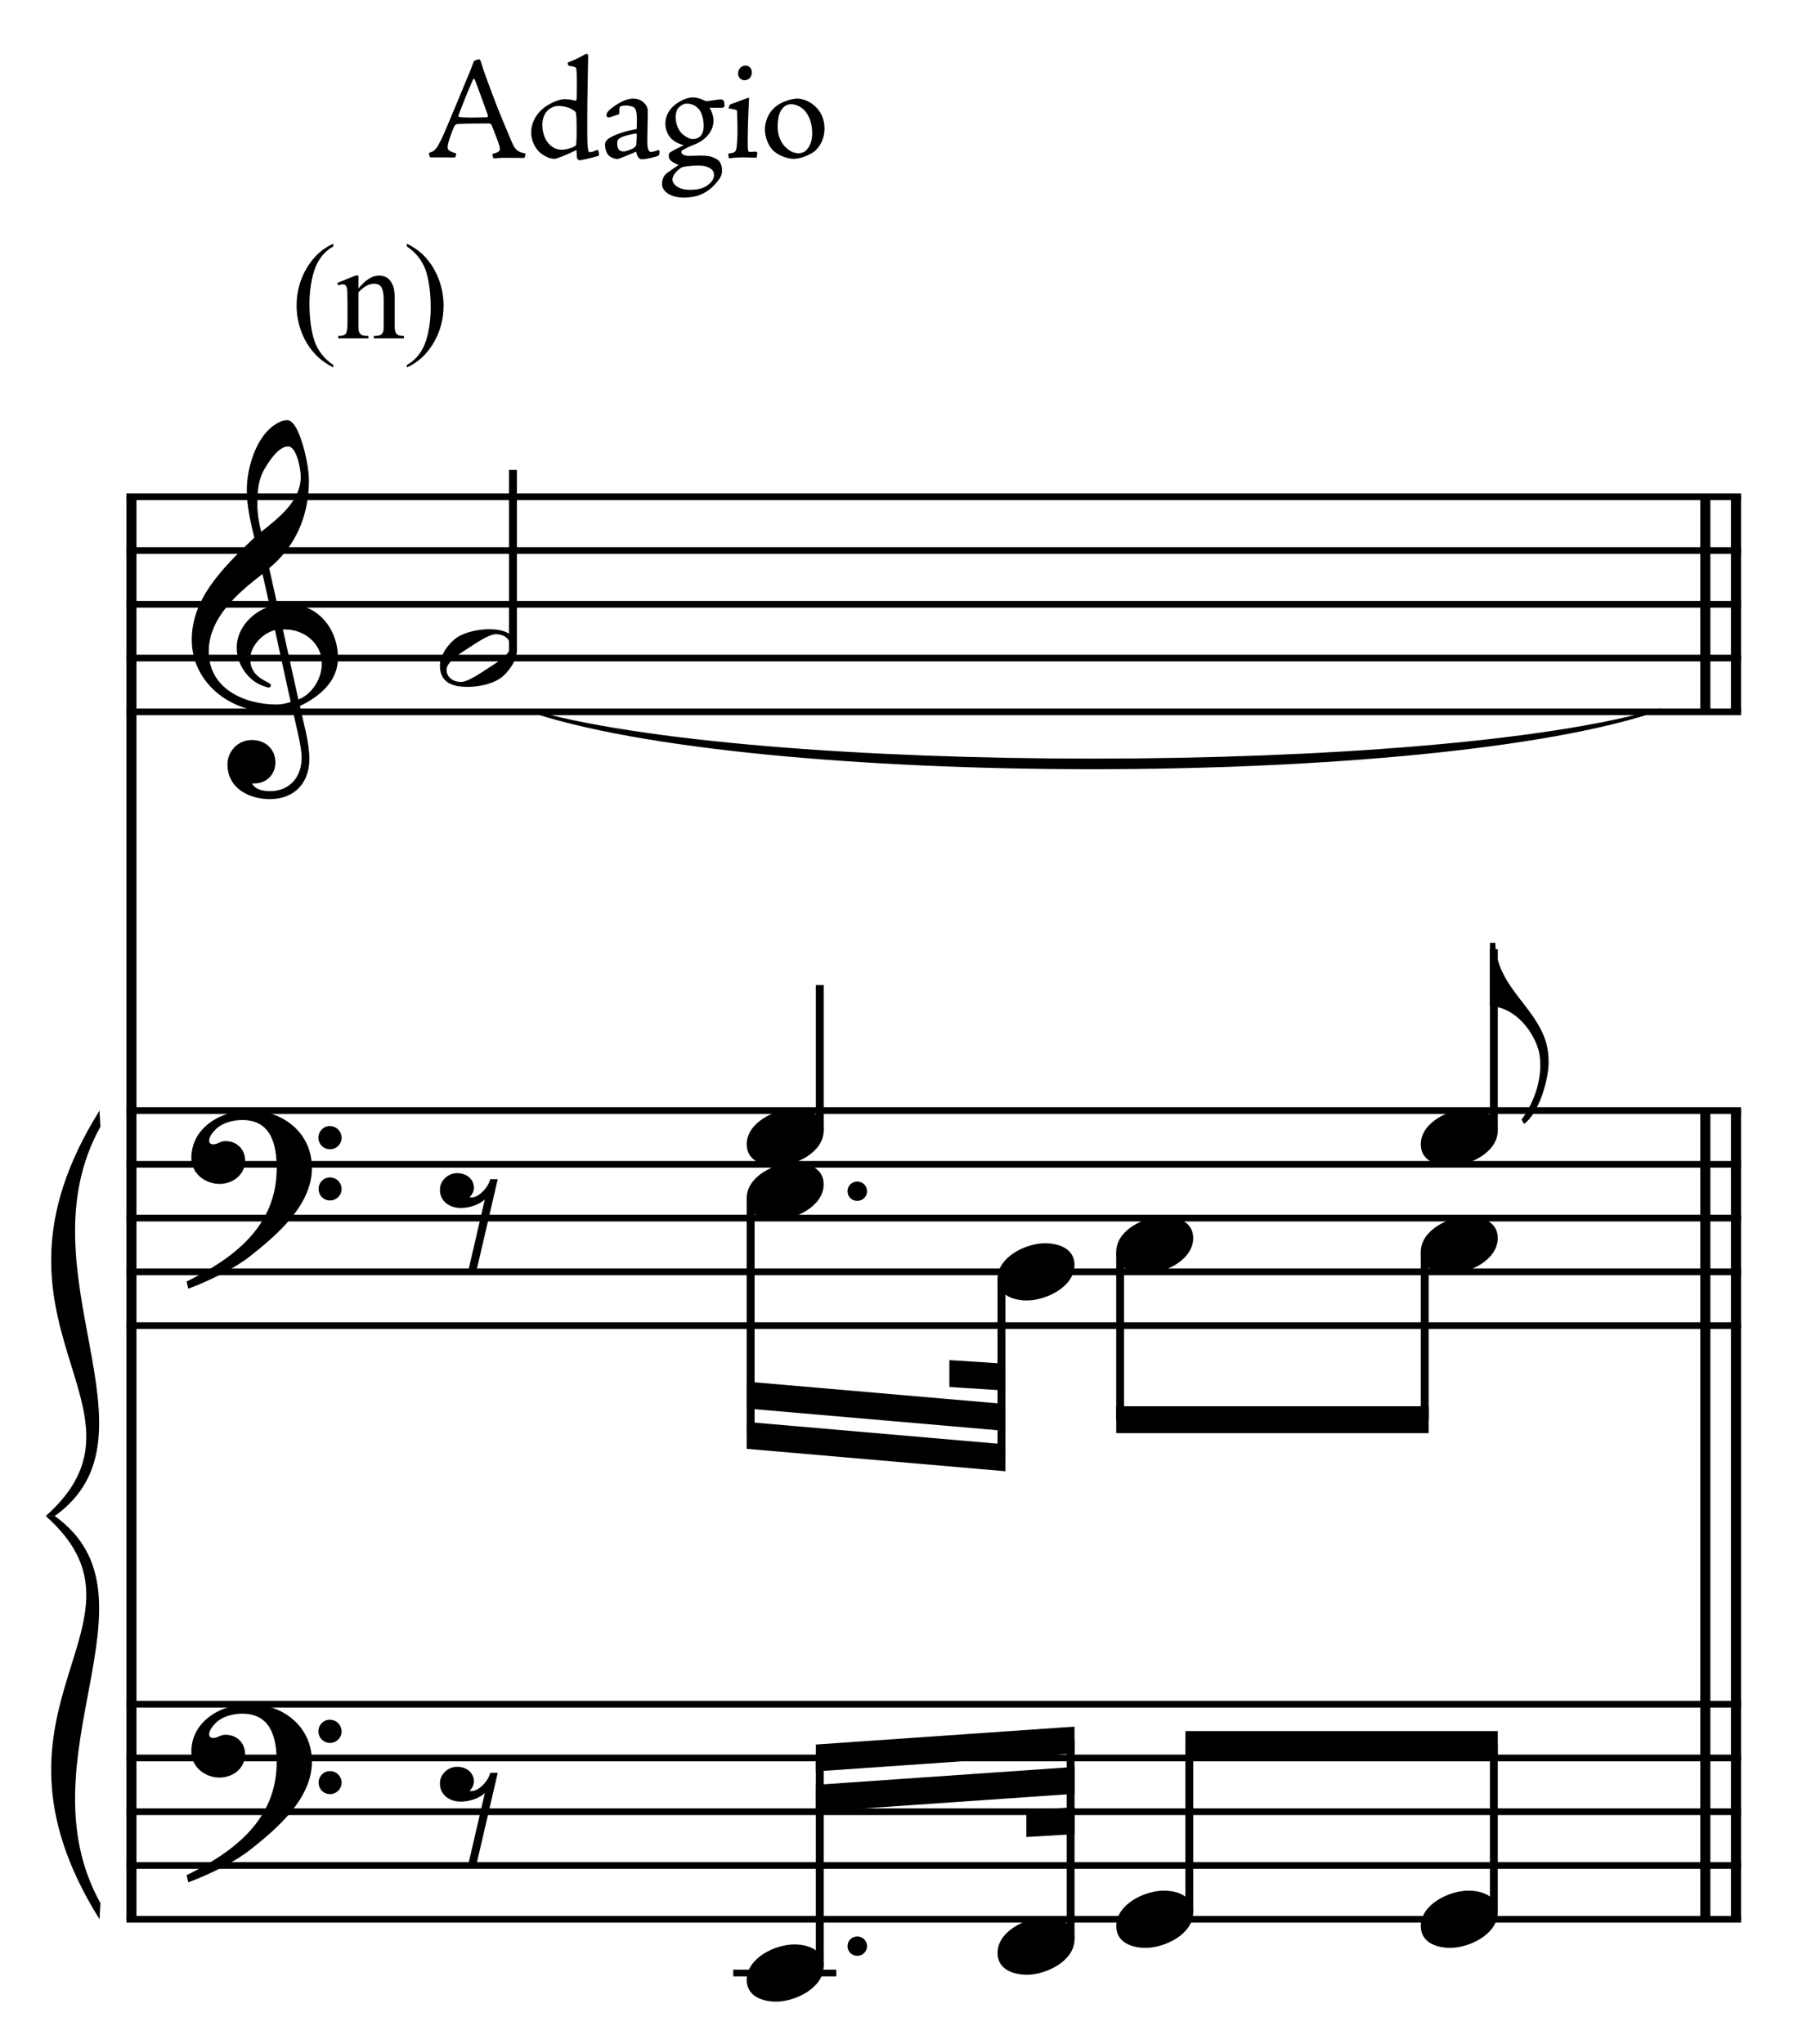 <?xml version="1.0" encoding="UTF-8" standalone="no"?>
<!DOCTYPE svg PUBLIC "-//W3C//DTD SVG 1.1//EN" "http://www.w3.org/Graphics/SVG/1.1/DTD/svg11.dtd">
<svg width="100%" height="100%" viewBox="0 0 718 812" version="1.1" xmlns="http://www.w3.org/2000/svg" xmlns:xlink="http://www.w3.org/1999/xlink" xml:space="preserve" xmlns:serif="http://www.serif.com/" style="fill-rule:evenodd;clip-rule:evenodd;stroke-miterlimit:10;">
    <g id="Trim" transform="matrix(4.167,0,0,4.167,0,0)">
        <g transform="matrix(0,1,1,0,-585.064,6.621)">
            <path d="M40.733,597.596L176.332,597.596" style="fill:none;fill-rule:nonzero;stroke:black;stroke-width:0.96px;"/>
        </g>
        <g transform="matrix(0,1,1,0,-402.806,-117.126)">
            <path d="M222.991,568.341L300.079,568.341" style="fill:none;fill-rule:nonzero;stroke:black;stroke-width:0.96px;"/>
        </g>
        <g transform="matrix(0,1,1,0,-405.729,-114.203)">
            <path d="M220.068,568.341L297.157,568.341" style="fill:none;fill-rule:nonzero;stroke:black;stroke-width:0.96px;"/>
        </g>
        <g transform="matrix(0,1,1,0,-489.611,-203.931)">
            <path d="M251.285,655.146L271.785,655.146" style="fill:none;fill-rule:nonzero;stroke:black;stroke-width:0.96px;"/>
        </g>
        <g transform="matrix(0,1,1,0,-492.534,-201.008)">
            <path d="M248.362,655.146L268.862,655.146" style="fill:none;fill-rule:nonzero;stroke:black;stroke-width:0.96px;"/>
        </g>
        <g>
            <path d="M32.226,62.729C32.226,59.941 30.319,57.563 27.408,57.563C27.08,57.563 26.773,57.584 26.445,57.645L25.666,54.16C28.126,52.151 29.458,49.22 29.458,45.837C29.458,44.792 29.151,43.172 28.72,41.922C28.351,40.856 27.921,40.056 27.388,40.056C26.937,40.056 26.547,40.261 26.178,40.507C24.395,41.696 23.534,44.648 23.534,46.698C23.534,48.236 23.882,49.753 24.251,51.249C20.992,54.345 18.286,57.174 18.286,60.987C18.286,65.025 21.894,67.854 25.748,67.854C26.465,67.854 27.203,67.793 27.88,67.588C28.187,68.982 28.761,71.134 28.761,72.221C28.761,74.066 27.634,75.419 25.727,75.419C25.194,75.419 24.313,75.296 24.046,74.681L24.251,74.681C25.481,74.681 26.26,73.758 26.26,72.692C26.26,71.319 25.215,70.54 24.026,70.54C22.57,70.54 21.689,71.749 21.689,72.836C21.689,75.255 23.903,76.177 25.727,76.177C28.044,76.177 29.499,74.66 29.499,72.364C29.499,70.724 28.925,68.879 28.597,67.301C30.442,66.419 32.226,64.964 32.226,62.729ZM28.679,45.427C28.679,47.744 26.629,49.322 24.907,50.696C24.682,49.814 24.538,48.933 24.538,48.031C24.538,46.842 24.62,45.694 25.256,44.648C25.666,43.951 26.568,42.557 27.47,42.557C28.31,42.557 28.679,44.792 28.679,45.427ZM27.716,66.911C27.326,67.055 26.814,67.157 26.383,67.157C23.288,67.157 19.905,65.64 19.905,62.094C19.905,58.875 22.734,56.477 25.03,54.714L25.727,57.809C24.046,58.342 22.57,59.9 22.57,61.725C22.57,63.201 23.493,64.677 24.846,65.292C25.01,65.353 25.461,65.538 25.625,65.538C25.768,65.538 25.83,65.435 25.83,65.312C25.83,64.943 23.862,64.759 23.862,62.811C23.862,61.581 25.051,60.351 26.219,60.064L27.716,66.911ZM30.688,63.221C30.688,64.677 29.807,66.132 28.454,66.686L26.978,60.003L27.203,60.003C29.048,60.003 30.688,61.376 30.688,63.221Z" style="fill-rule:nonzero;"/>
            <path d="M29.745,111.338C29.745,107.976 26.978,105.844 23.759,105.844C21.115,105.844 18.245,107.463 18.245,110.395C18.245,111.85 19.557,112.855 20.93,112.855C22.201,112.855 23.37,111.994 23.37,110.641C23.37,109.493 22.529,108.775 21.504,108.775C20.992,108.775 20.766,109.083 20.336,109.083C20.049,109.083 19.946,108.919 19.946,108.755C19.946,108.365 20.233,108.017 20.479,107.75C21.094,107.053 22.16,106.766 23.103,106.766C25.871,106.766 26.383,109.124 26.383,111.379C26.383,116.893 22.283,119.948 17.794,122.162C17.937,122.756 17.917,122.777 17.978,122.838C20.213,121.998 22.55,120.788 23.882,119.722C26.363,117.754 29.745,114.905 29.745,111.338ZM32.574,108.468C32.574,107.853 32.082,107.34 31.447,107.34C30.852,107.34 30.36,107.832 30.36,108.447C30.36,109.062 30.852,109.554 31.467,109.554C32.082,109.554 32.574,109.062 32.574,108.468ZM32.574,113.347C32.574,112.732 32.082,112.24 31.467,112.24C30.852,112.24 30.381,112.732 30.381,113.326C30.381,113.962 30.852,114.433 31.467,114.433C32.082,114.433 32.574,113.941 32.574,113.347Z" style="fill-rule:nonzero;"/>
            <path d="M29.745,167.928C29.745,164.566 26.978,162.434 23.759,162.434C21.115,162.434 18.245,164.053 18.245,166.985C18.245,168.44 19.557,169.445 20.93,169.445C22.201,169.445 23.37,168.584 23.37,167.231C23.37,166.083 22.529,165.365 21.504,165.365C20.992,165.365 20.766,165.673 20.336,165.673C20.049,165.673 19.946,165.509 19.946,165.345C19.946,164.955 20.233,164.607 20.479,164.34C21.094,163.643 22.16,163.356 23.103,163.356C25.871,163.356 26.383,165.714 26.383,167.969C26.383,173.483 22.283,176.538 17.794,178.752C17.937,179.346 17.917,179.367 17.978,179.428C20.213,178.588 22.55,177.378 23.882,176.312C26.363,174.344 29.745,171.495 29.745,167.928ZM32.574,165.058C32.574,164.443 32.082,163.93 31.447,163.93C30.852,163.93 30.36,164.422 30.36,165.037C30.36,165.652 30.852,166.144 31.467,166.144C32.082,166.144 32.574,165.652 32.574,165.058ZM32.574,169.937C32.574,169.322 32.082,168.83 31.467,168.83C30.852,168.83 30.381,169.322 30.381,169.916C30.381,170.552 30.852,171.023 31.467,171.023C32.082,171.023 32.574,170.531 32.574,169.937Z" style="fill-rule:nonzero;"/>
        </g>
        <g transform="matrix(1,0,0,1,-96,-618.042)">
            <path d="M108.052,665.396L262.016,665.396" style="fill:none;fill-rule:nonzero;stroke:black;stroke-width:0.64px;"/>
        </g>
        <g transform="matrix(1,0,0,1,-96,-607.792)">
            <path d="M108.052,660.271L262.016,660.271" style="fill:none;fill-rule:nonzero;stroke:black;stroke-width:0.64px;"/>
        </g>
        <g transform="matrix(1,0,0,1,-96,-597.542)">
            <path d="M108.052,655.146L262.016,655.146" style="fill:none;fill-rule:nonzero;stroke:black;stroke-width:0.64px;"/>
        </g>
        <g transform="matrix(1,0,0,1,-96,-587.292)">
            <path d="M108.052,650.021L262.016,650.021" style="fill:none;fill-rule:nonzero;stroke:black;stroke-width:0.64px;"/>
        </g>
        <g transform="matrix(1,0,0,1,-96,-577.042)">
            <path d="M108.052,644.896L262.016,644.896" style="fill:none;fill-rule:nonzero;stroke:black;stroke-width:0.64px;"/>
        </g>
        <g transform="matrix(1,0,0,1,-96,-501.021)">
            <path d="M108.052,606.885L262.016,606.885" style="fill:none;fill-rule:nonzero;stroke:black;stroke-width:0.64px;"/>
        </g>
        <g transform="matrix(1,0,0,1,-96,-490.771)">
            <path d="M108.052,601.76L262.016,601.76" style="fill:none;fill-rule:nonzero;stroke:black;stroke-width:0.64px;"/>
        </g>
        <g transform="matrix(1,0,0,1,-96,-480.521)">
            <path d="M108.052,596.635L262.016,596.635" style="fill:none;fill-rule:nonzero;stroke:black;stroke-width:0.64px;"/>
        </g>
        <g transform="matrix(1,0,0,1,-96,-470.271)">
            <path d="M108.052,591.51L262.016,591.51" style="fill:none;fill-rule:nonzero;stroke:black;stroke-width:0.64px;"/>
        </g>
        <g transform="matrix(1,0,0,1,-96,-460.021)">
            <path d="M108.052,586.385L262.016,586.385" style="fill:none;fill-rule:nonzero;stroke:black;stroke-width:0.64px;"/>
        </g>
        <g transform="matrix(1,0,0,1,-96,-387.844)">
            <path d="M108.052,550.297L262.016,550.297" style="fill:none;fill-rule:nonzero;stroke:black;stroke-width:0.64px;"/>
        </g>
        <g transform="matrix(1,0,0,1,-96,-377.594)">
            <path d="M108.052,545.172L262.016,545.172" style="fill:none;fill-rule:nonzero;stroke:black;stroke-width:0.64px;"/>
        </g>
        <g transform="matrix(1,0,0,1,-96,-367.344)">
            <path d="M108.052,540.047L262.016,540.047" style="fill:none;fill-rule:nonzero;stroke:black;stroke-width:0.64px;"/>
        </g>
        <g transform="matrix(1,0,0,1,-96,-357.094)">
            <path d="M108.052,534.922L262.016,534.922" style="fill:none;fill-rule:nonzero;stroke:black;stroke-width:0.64px;"/>
        </g>
        <g transform="matrix(1,0,0,1,-96,-346.844)">
            <path d="M108.052,529.797L262.016,529.797" style="fill:none;fill-rule:nonzero;stroke:black;stroke-width:0.64px;"/>
        </g>
        <g transform="matrix(1,0,0,1,-96,-462.37)">
            <path d="M105.49,568.234C92.677,588.734 111.896,596.635 100.365,606.885L101.219,606.885C111.981,599.198 97.888,583.609 105.575,569.772" style="fill-rule:nonzero;"/>
        </g>
        <g transform="matrix(1,0,0,1,-96,-385.281)">
            <path d="M105.49,568.234C92.677,547.734 111.896,540.047 100.365,529.797L101.219,529.797C111.981,537.484 97.888,552.859 105.575,566.697" style="fill-rule:nonzero;"/>
        </g>
        <g transform="matrix(0,-1,-1,0,708.253,198.326)">
            <path d="M136.295,659.338L153.535,659.338" style="fill:none;fill-rule:nonzero;stroke:black;stroke-width:0.75px;"/>
        </g>
        <g transform="matrix(0,-1,-1,0,690.092,274.998)">
            <path d="M167.248,611.922L181.092,611.922" style="fill:none;fill-rule:nonzero;stroke:black;stroke-width:0.75px;"/>
        </g>
        <path d="M49.287,62.032C49.287,60.351 48.036,59.982 46.622,59.982C45.679,59.982 44.387,60.228 43.588,60.761C42.788,61.294 41.948,62.463 41.948,63.426C41.948,65.107 43.178,65.476 44.613,65.476C45.597,65.476 46.827,65.23 47.647,64.697C48.426,64.185 49.287,62.975 49.287,62.032ZM48.672,61.622C48.672,62.442 47.134,63.303 46.519,63.713C45.74,64.226 44.572,65.005 43.977,65.005C43.26,65.005 42.583,64.615 42.583,63.836C42.583,63.016 44.162,62.114 44.777,61.704C45.556,61.192 46.683,60.454 47.278,60.454C47.995,60.454 48.672,60.843 48.672,61.622Z" style="fill-rule:nonzero;"/>
        <path d="M78.542,107.771C78.542,106.213 77.046,105.701 75.734,105.701C73.93,105.701 71.203,106.992 71.203,109.083C71.203,110.641 72.7,111.154 74.012,111.154C75.816,111.154 78.542,109.862 78.542,107.771Z" style="fill-rule:nonzero;"/>
        <path d="M146.644,97.624C145.209,95.164 142.667,93.298 142.585,89.875L142.072,89.875L142.072,95.922C144.143,95.922 146.029,97.89 146.685,100.022C146.849,100.555 146.869,101.088 146.869,101.621C146.869,103.425 146.131,105.311 145.086,106.726L145.332,107.136C146.746,106.111 147.669,102.954 147.669,101.232C147.669,99.694 147.259,98.669 146.644,97.624Z" style="fill-rule:nonzero;"/>
        <g transform="matrix(0,-1,-1,0,756.076,337.566)">
            <path d="M229.816,613.63L247.076,613.63" style="fill:none;fill-rule:nonzero;stroke:black;stroke-width:0.75px;"/>
        </g>
        <g>
            <path d="M142.818,107.771C142.818,106.213 141.322,105.701 140.01,105.701C138.206,105.701 135.479,106.992 135.479,109.083C135.479,110.641 136.976,111.154 138.288,111.154C140.092,111.154 142.818,109.862 142.818,107.771Z" style="fill-rule:nonzero;"/>
            <path d="M47.462,112.404L46.745,112.404C46.56,113.204 45.658,114.147 44.961,114.147C44.9,114.147 44.838,114.147 44.777,114.126C45.064,113.839 45.187,113.532 45.187,113.224C45.187,112.363 44.449,111.83 43.588,111.83C42.727,111.83 41.948,112.527 41.948,113.409C41.948,114.536 42.891,115.151 43.936,115.151C44.797,115.151 45.72,114.823 46.232,114.331L44.592,121.404L45.371,121.404L47.462,112.404Z" style="fill-rule:nonzero;"/>
        </g>
        <path d="M82.678,113.552C82.678,113.04 82.268,112.63 81.735,112.63C81.223,112.63 80.813,113.04 80.813,113.552C80.813,114.065 81.223,114.475 81.735,114.475C82.268,114.475 82.678,114.065 82.678,113.552Z" style="fill-rule:nonzero;"/>
        <g>
            <path d="M78.542,112.896C78.542,111.338 77.046,110.826 75.734,110.826C73.93,110.826 71.203,112.117 71.203,114.208C71.203,115.766 72.7,116.279 74.012,116.279C75.816,116.279 78.542,114.987 78.542,112.896Z" style="fill-rule:nonzero;"/>
            <path d="M102.459,120.584C102.459,119.026 100.962,118.513 99.65,118.513C97.846,118.513 95.12,119.805 95.12,121.896C95.12,123.454 96.616,123.966 97.928,123.966C99.732,123.966 102.459,122.675 102.459,120.584Z" style="fill-rule:nonzero;"/>
        </g>
        <g>
            <path d="M113.777,118.021C113.777,116.463 112.28,115.951 110.968,115.951C109.164,115.951 106.438,117.242 106.438,119.333C106.438,120.891 107.934,121.404 109.246,121.404C111.05,121.404 113.777,120.112 113.777,118.021Z" style="fill-rule:nonzero;"/>
            <path d="M142.818,118.021C142.818,116.463 141.322,115.951 140.01,115.951C138.206,115.951 135.479,117.242 135.479,119.333C135.479,120.891 136.976,121.404 138.288,121.404C140.092,121.404 142.818,120.112 142.818,118.021Z" style="fill-rule:nonzero;"/>
        </g>
        <g>
            <path d="M47.462,168.993L46.745,168.993C46.56,169.792 45.658,170.735 44.961,170.735C44.9,170.735 44.838,170.735 44.777,170.715C45.064,170.428 45.187,170.12 45.187,169.813C45.187,168.952 44.449,168.419 43.588,168.419C42.727,168.419 41.948,169.116 41.948,169.997C41.948,171.125 42.891,171.74 43.936,171.74C44.797,171.74 45.72,171.412 46.232,170.92L44.592,177.992L45.371,177.992L47.462,168.993Z" style="fill-rule:nonzero;"/>
            <path d="M82.678,185.516C82.678,185.003 82.268,184.593 81.735,184.593C81.223,184.593 80.813,185.003 80.813,185.516C80.813,186.028 81.223,186.438 81.735,186.438C82.268,186.438 82.678,186.028 82.678,185.516Z" style="fill-rule:nonzero;"/>
        </g>
        <g transform="matrix(0,1,1,0,-515.654,-42.058)">
            <path d="M156.267,587.231L178.886,587.231" style="fill:none;fill-rule:nonzero;stroke:black;stroke-width:0.75px;"/>
        </g>
        <g transform="matrix(0,1,1,0,-486.826,-61.063)">
            <path d="M182.96,582.32L200.027,582.32" style="fill:none;fill-rule:nonzero;stroke:black;stroke-width:0.75px;"/>
        </g>
        <g transform="matrix(1,0,0,1,-96,-436.958)">
            <path d="M191.867,574.641L167.203,572.505L167.203,575.068L191.867,577.203" style="fill-rule:nonzero;"/>
        </g>
        <g transform="matrix(1,0,0,1,-96,-444.646)">
            <path d="M191.867,578.484L167.203,576.349L167.203,578.911L191.867,581.047" style="fill-rule:nonzero;"/>
        </g>
        <g transform="matrix(1,0,0,1,-96,-450.541)">
            <path d="M191.867,580.536L186.529,580.193L186.529,582.755L191.867,583.098" style="fill-rule:nonzero;"/>
        </g>
        <g transform="matrix(0,1,1,0,-478.605,-75.477)">
            <path d="M194.812,585.416L210.811,585.416" style="fill:none;fill-rule:nonzero;stroke:black;stroke-width:0.75px;"/>
        </g>
        <g transform="matrix(0,1,1,0,-449.563,-104.519)">
            <path d="M223.853,585.416L239.852,585.416" style="fill:none;fill-rule:nonzero;stroke:black;stroke-width:0.75px;"/>
        </g>
        <g transform="matrix(1,0,0,1,-96,-442.083)">
            <path d="M232.227,576.135L202.438,576.135L202.438,578.698L232.227,578.698" style="fill-rule:nonzero;"/>
        </g>
        <g transform="matrix(1,0,0,1,-96,-336.594)">
            <path d="M165.922,524.672L175.745,524.672" style="fill:none;fill-rule:nonzero;stroke:black;stroke-width:0.64px;"/>
        </g>
        <path d="M78.542,187.422C78.542,185.864 77.046,185.352 75.734,185.352C73.93,185.352 71.203,186.643 71.203,188.734C71.203,190.292 72.7,190.805 74.012,190.805C75.816,190.805 78.542,189.513 78.542,187.422Z" style="fill-rule:nonzero;"/>
        <path d="M102.459,184.86C102.459,183.302 100.962,182.789 99.65,182.789C97.846,182.789 95.12,184.081 95.12,186.172C95.12,187.73 96.616,188.242 97.928,188.242C99.732,188.242 102.459,186.951 102.459,184.86Z" style="fill-rule:nonzero;"/>
        <g>
            <path d="M113.777,182.297C113.777,180.739 112.28,180.227 110.968,180.227C109.164,180.227 106.438,181.518 106.438,183.609C106.438,185.167 107.934,185.68 109.246,185.68C111.05,185.68 113.777,184.388 113.777,182.297Z" style="fill-rule:nonzero;"/>
            <path d="M142.818,182.297C142.818,180.739 141.322,180.227 140.01,180.227C138.206,180.227 135.479,181.518 135.479,183.609C135.479,185.167 136.976,185.68 138.288,185.68C140.092,185.68 142.818,184.388 142.818,182.297Z" style="fill-rule:nonzero;"/>
        </g>
        <g>
            <path d="M31.787,34.795L31.787,35.03C31.148,34.709 30.615,34.332 30.188,33.9C29.578,33.287 29.108,32.563 28.778,31.729C28.448,30.896 28.283,30.03 28.283,29.133C28.283,27.821 28.607,26.625 29.254,25.544C29.902,24.462 30.746,23.689 31.787,23.224L31.787,23.49C31.267,23.778 30.839,24.172 30.505,24.671C30.171,25.17 29.921,25.803 29.756,26.569C29.591,27.335 29.508,28.135 29.508,28.968C29.508,29.874 29.578,30.697 29.718,31.438C29.828,32.021 29.961,32.49 30.118,32.844C30.274,33.197 30.485,33.536 30.749,33.862C31.014,34.188 31.36,34.499 31.787,34.795Z" style="fill-rule:nonzero;"/>
            <path d="M34.18,27.496C34.861,26.675 35.511,26.264 36.129,26.264C36.446,26.264 36.719,26.344 36.948,26.502C37.176,26.661 37.358,26.922 37.494,27.286C37.587,27.54 37.633,27.929 37.633,28.454L37.633,30.936C37.633,31.304 37.663,31.554 37.722,31.685C37.769,31.791 37.844,31.873 37.947,31.933C38.051,31.992 38.243,32.021 38.522,32.021L38.522,32.25L35.646,32.25L35.646,32.021L35.767,32.021C36.038,32.021 36.227,31.98 36.335,31.898C36.443,31.815 36.518,31.694 36.56,31.533C36.577,31.469 36.586,31.27 36.586,30.936L36.586,28.556C36.586,28.027 36.517,27.643 36.38,27.404C36.242,27.164 36.01,27.045 35.684,27.045C35.181,27.045 34.679,27.32 34.18,27.87L34.18,30.936C34.18,31.33 34.203,31.573 34.25,31.666C34.309,31.789 34.391,31.879 34.494,31.936C34.598,31.993 34.808,32.021 35.126,32.021L35.126,32.25L32.25,32.25L32.25,32.021L32.377,32.021C32.674,32.021 32.874,31.946 32.977,31.796C33.081,31.646 33.133,31.359 33.133,30.936L33.133,28.778C33.133,28.08 33.117,27.654 33.085,27.502C33.053,27.35 33.005,27.246 32.939,27.191C32.874,27.136 32.786,27.108 32.676,27.108C32.557,27.108 32.415,27.14 32.25,27.204L32.155,26.975L33.907,26.264L34.18,26.264L34.18,27.496Z" style="fill-rule:nonzero;"/>
            <path d="M38.792,23.49L38.792,23.224C39.435,23.541 39.971,23.916 40.398,24.347C41.003,24.965 41.471,25.69 41.801,26.521C42.131,27.353 42.296,28.219 42.296,29.121C42.296,30.432 41.973,31.629 41.328,32.71C40.683,33.791 39.837,34.565 38.792,35.03L38.792,34.795C39.313,34.503 39.741,34.109 40.077,33.612C40.414,33.114 40.663,32.482 40.826,31.714C40.989,30.946 41.071,30.145 41.071,29.311C41.071,28.41 41.001,27.587 40.861,26.842C40.756,26.258 40.623,25.79 40.465,25.439C40.306,25.088 40.095,24.749 39.833,24.423C39.571,24.097 39.224,23.786 38.792,23.49Z" style="fill-rule:nonzero;"/>
        </g>
        <g>
            <path d="M45.666,5.662C45.54,5.662 45.302,5.76 45.246,5.788C45.19,5.816 45.176,5.83 45.162,5.9C45.078,6.124 44.994,6.362 44.84,6.74C44.028,8.672 42.432,12.606 42.04,13.376C41.662,14.09 41.522,14.398 40.92,14.566C40.892,14.608 40.934,14.874 40.99,14.958C41.004,14.986 41.018,15 41.088,15C41.144,15.014 41.368,15 41.606,15C41.9,15 42.698,15 43.384,15.014C43.44,14.972 43.51,14.706 43.496,14.622C42.796,14.412 42.684,14.3 42.684,13.992C42.684,13.614 43.146,12.41 43.286,12.116C43.398,11.878 43.468,11.836 43.636,11.822C44.462,11.78 45.652,11.766 46.66,11.766C46.772,11.766 46.856,11.878 46.898,11.976C47.08,12.424 47.528,13.558 47.598,13.838C47.766,14.384 47.668,14.482 46.954,14.678C46.94,14.706 46.996,14.958 47.024,15.042C47.038,15.07 47.066,15.084 47.122,15.084C47.248,15.098 47.64,15.042 48.088,15.042C48.55,15.042 48.83,15.042 49.992,15.056C50.048,15.014 50.132,14.636 50.104,14.636C49.306,14.482 49.11,14.23 48.816,13.572C48.634,13.138 47.5,10.492 47.052,9.246C46.562,7.93 46.268,7.23 45.848,5.872C45.806,5.732 45.778,5.662 45.68,5.662L45.666,5.662ZM43.958,11.178C43.776,11.178 43.692,11.08 43.706,11.024C44.252,9.596 44.434,9.134 45.092,7.608C45.134,7.524 45.232,7.496 45.26,7.552C45.694,8.672 45.974,9.498 46.52,10.982C46.548,11.052 46.506,11.178 46.408,11.178C46.03,11.192 45.638,11.206 44.98,11.206C44.35,11.206 44.056,11.178 43.972,11.178L43.958,11.178Z" style="fill-rule:nonzero;"/>
            <path d="M50.65,12.676C50.65,13.208 50.902,13.992 51.434,14.496C51.756,14.79 52.316,15.14 52.89,15.14C53.072,15.14 53.912,14.818 54.976,14.3C54.976,14.468 54.99,14.79 55.004,15C55.032,15.154 55.158,15.28 55.27,15.28C55.41,15.28 56.516,15.028 56.95,14.888C57.034,14.874 57.118,14.86 57.118,14.748C57.118,14.636 57.09,14.468 57.048,14.342C57.034,14.286 56.964,14.286 56.894,14.314C56.74,14.384 56.418,14.51 56.264,14.51C56.18,14.51 56.11,14.482 56.082,14.3C56.012,13.95 55.998,13.264 55.998,12.816L55.998,11.108C55.998,9.484 56.068,6.628 56.082,5.354C56.082,5.242 56.04,5.144 55.984,5.13C55.956,5.13 55.844,5.144 55.802,5.172C55.284,5.48 54.822,5.69 54.164,5.956C54.122,5.97 54.122,5.998 54.136,6.054L54.164,6.166C54.178,6.208 54.206,6.264 54.276,6.278C54.92,6.362 54.948,6.432 54.962,6.628C54.99,6.908 55.018,7.356 55.004,8.518C55.004,9.022 54.99,9.288 54.976,9.484C54.976,9.568 54.878,9.61 54.822,9.596C54.64,9.526 54.164,9.456 53.842,9.456C53.17,9.456 52.176,9.974 51.686,10.422C50.874,11.178 50.65,11.976 50.65,12.662L50.65,12.676ZM53.212,10.1C53.772,10.1 54.304,10.24 54.696,10.52C54.906,10.646 54.906,10.716 54.934,10.856C55.004,11.36 55.004,13.152 54.948,13.754C54.934,13.852 54.892,13.88 54.766,13.964C54.542,14.118 53.912,14.272 53.632,14.272C53.282,14.272 52.918,14.23 52.484,13.852C51.756,13.208 51.714,12.214 51.714,11.864C51.714,11.29 51.938,10.8 52.218,10.534C52.512,10.226 52.988,10.1 53.198,10.1L53.212,10.1Z" style="fill-rule:nonzero;"/>
            <path d="M58.966,10.912C59.05,10.884 59.05,10.842 59.05,10.744C59.05,10.282 59.092,10.184 59.148,10.142C59.232,10.114 59.428,10.058 59.708,10.058C60.03,10.058 60.38,10.17 60.492,10.268C60.618,10.394 60.73,10.716 60.73,11.29C60.73,11.584 60.73,12.116 60.702,12.298C59.862,12.452 59.008,12.676 58.294,13.054C57.902,13.25 57.692,13.474 57.692,13.782C57.692,14.342 57.916,14.706 58.084,14.86C58.406,15.098 58.686,15.154 58.882,15.154C59.05,15.154 60.114,14.692 60.66,14.454C60.772,15.042 60.996,15.182 61.234,15.182C61.71,15.168 62.62,14.93 62.788,14.832C62.844,14.79 62.872,14.734 62.872,14.678L62.9,14.44C62.9,14.384 62.802,14.272 62.76,14.3C62.718,14.314 62.312,14.482 62.074,14.482C61.85,14.482 61.724,14.216 61.724,13.474C61.724,12.55 61.766,11.57 61.766,10.576C61.766,10.408 61.738,10.156 61.5,9.904C61.276,9.638 60.954,9.4 60.338,9.4C60.114,9.4 59.876,9.456 59.568,9.568C59.204,9.694 58.196,10.296 57.93,10.688C57.86,10.8 57.818,10.912 57.818,11.01C57.818,11.08 57.93,11.192 57.986,11.192C58.07,11.192 58.154,11.178 58.238,11.15L58.966,10.912ZM59.484,14.44C58.994,14.44 58.854,14.146 58.854,13.67C58.854,13.418 58.91,13.306 58.994,13.25C59.302,13.012 59.82,12.858 60.646,12.718C60.688,12.718 60.716,12.788 60.716,12.886C60.716,13.082 60.688,13.6 60.674,13.782C60.646,13.95 60.534,14.034 60.366,14.146C60.016,14.314 59.638,14.44 59.498,14.44L59.484,14.44Z" style="fill-rule:nonzero;"/>
            <path d="M66.106,9.288C65.518,9.288 64.986,9.554 64.524,9.862C63.894,10.31 63.446,10.954 63.446,11.794C63.446,12.34 63.67,12.914 64.062,13.264C64.412,13.572 64.762,13.726 65.196,13.838C64.622,14.118 63.992,14.44 63.852,14.566C63.768,14.678 63.768,14.734 63.768,14.86C63.768,15.28 64.104,15.462 64.706,15.728C64.286,16.008 64.006,16.204 63.656,16.456C63.32,16.68 63.124,17.072 63.124,17.548C63.124,18.108 63.726,18.836 65.252,18.836C65.658,18.836 66.302,18.738 66.624,18.626C66.974,18.486 67.618,18.248 68.346,17.38C68.724,16.918 68.85,16.68 68.85,16.232C68.85,15.756 68.668,15.406 68.458,15.252C67.982,14.902 67.45,14.832 66.862,14.832C66.736,14.832 65.854,14.86 65.686,14.86C65.308,14.86 64.972,14.734 64.972,14.482C64.972,14.44 65.014,14.342 65.098,14.3C65.406,14.132 65.728,13.964 66.246,13.768C67.324,13.334 68.038,12.466 68.038,11.486C68.038,11.094 67.87,10.604 67.66,10.268C68.276,10.282 68.696,10.268 68.85,10.268C69.018,10.254 69.088,10.17 69.088,10.086C69.088,10.03 69.046,9.694 69.032,9.652C69.018,9.596 68.864,9.47 68.752,9.47C68.458,9.47 67.646,9.638 67.408,9.638C67.38,9.638 67.268,9.652 67.17,9.582C66.918,9.456 66.484,9.288 66.12,9.288L66.106,9.288ZM67.1,11.99C67.1,12.928 66.61,13.25 66.092,13.25C65.84,13.25 65.518,13.166 65.056,12.76C64.664,12.424 64.426,11.724 64.426,11.178C64.426,10.786 64.538,10.38 64.79,10.184C65.028,9.974 65.252,9.876 65.504,9.876C66.134,9.876 66.554,10.24 66.75,10.562C66.988,10.94 67.1,11.528 67.1,11.976L67.1,11.99ZM65.826,18.094C64.426,18.094 64.118,17.38 64.118,17.128C64.118,16.918 64.258,16.554 64.622,16.246C64.846,16.036 65.014,15.938 65.154,15.91C65.504,15.84 66.092,15.784 66.582,15.784C67.072,15.784 67.478,15.868 67.786,16.092C68.066,16.302 68.08,16.512 68.08,16.708C68.08,17.044 67.87,17.324 67.59,17.562C67.212,17.898 66.652,18.094 65.84,18.094L65.826,18.094Z" style="fill-rule:nonzero;"/>
            <path d="M71.076,6.25C70.768,6.25 70.376,6.516 70.376,7.006C70.376,7.384 70.656,7.65 70.992,7.65C71.356,7.65 71.692,7.37 71.692,6.894C71.692,6.558 71.454,6.25 71.09,6.25L71.076,6.25ZM70.32,12.046C70.348,12.928 70.264,13.908 70.222,14.132C70.138,14.524 70.026,14.566 69.522,14.622C69.48,14.622 69.452,14.636 69.452,14.692C69.452,14.776 69.452,14.916 69.48,15.014C69.494,15.07 69.522,15.084 69.592,15.084C69.634,15.084 70.194,15 70.81,15C71.258,15 71.65,15.028 72.056,15.028C72.126,15.028 72.154,15.028 72.168,14.944L72.21,14.58C72.224,14.538 72.14,14.454 72.098,14.454C72.056,14.454 71.944,14.454 71.51,14.482C71.37,14.496 71.342,14.412 71.314,14.216C71.3,14.048 71.3,13.796 71.3,13.082C71.3,12.354 71.37,10.38 71.426,9.428C71.426,9.344 71.426,9.316 71.398,9.316C71.37,9.316 71.356,9.316 71.328,9.33C70.712,9.54 70.222,9.75 69.676,9.932C69.606,9.946 69.592,9.974 69.494,10.226C69.452,10.296 69.466,10.324 69.522,10.338C70.18,10.45 70.264,10.492 70.278,10.562L70.32,12.046Z" style="fill-rule:nonzero;"/>
            <path d="M76.018,9.4C75.598,9.4 74.912,9.596 74.436,9.848C74.058,10.058 73.778,10.282 73.498,10.646C73.162,11.08 72.938,11.752 72.938,12.326C72.938,12.816 73.106,13.572 73.526,14.118C74.058,14.832 75.136,15.14 75.654,15.14C76.256,15.14 76.914,14.902 77.53,14.524C77.726,14.412 78.622,13.67 78.622,12.242C78.622,10.324 77.012,9.4 76.032,9.4L76.018,9.4ZM75.416,9.932C75.878,9.932 76.34,10.17 76.606,10.422C77.194,10.954 77.446,11.85 77.446,12.704C77.446,13.558 77.152,14.062 76.844,14.356C76.662,14.538 76.34,14.608 76.158,14.608C75.808,14.608 75.318,14.482 74.842,13.964C74.52,13.614 74.156,13.012 74.156,12.116C74.156,11.206 74.31,10.632 74.688,10.254C74.884,10.044 75.164,9.932 75.402,9.932L75.416,9.932Z" style="fill-rule:nonzero;"/>
        </g>
        <g transform="matrix(0,-1,-1,0,613.43,351.659)">
            <path d="M164.259,535.261L184.081,535.261" style="fill:none;fill-rule:nonzero;stroke:black;stroke-width:0.75px;"/>
        </g>
        <g transform="matrix(0,-1,-1,0,639.483,373.441)">
            <path d="M188.602,537.396L207.571,537.396" style="fill:none;fill-rule:nonzero;stroke:black;stroke-width:0.75px;"/>
        </g>
        <g transform="matrix(1,0,0,1,-96,-379.302)">
            <path d="M198.46,543.891L173.796,545.599L173.796,548.161L198.46,546.453" style="fill-rule:nonzero;"/>
        </g>
        <g transform="matrix(1,0,0,1,-96,-371.615)">
            <path d="M198.46,540.047L173.796,541.755L173.796,544.318L198.46,542.609" style="fill-rule:nonzero;"/>
        </g>
        <g transform="matrix(1,0,0,1,-96,-365.361)">
            <path d="M198.46,537.637L193.869,537.912L193.869,540.474L198.46,540.199" style="fill-rule:nonzero;"/>
        </g>
        <g transform="matrix(0,-1,-1,0,651.868,383.691)">
            <path d="M201.415,538.464L217.394,538.464" style="fill:none;fill-rule:nonzero;stroke:black;stroke-width:0.75px;"/>
        </g>
        <g transform="matrix(0,-1,-1,0,680.91,412.732)">
            <path d="M230.457,538.464L246.435,538.464" style="fill:none;fill-rule:nonzero;stroke:black;stroke-width:0.75px;"/>
        </g>
        <g transform="matrix(1,0,0,1,-96,-380.156)">
            <path d="M238.82,545.172L209.031,545.172L209.031,547.734L238.82,547.734" style="fill-rule:nonzero;"/>
        </g>
        <g transform="matrix(0.002,1,1,-0.002,-537.418,-127.553)">
            <path d="M196.458,587.13C203.971,608.684 204.087,673.814 196.652,695.395L196.458,695.328C202.806,673.816 202.69,608.686 196.265,587.197L196.458,587.13" style="fill-rule:nonzero;"/>
        </g>
    </g>
</svg>
